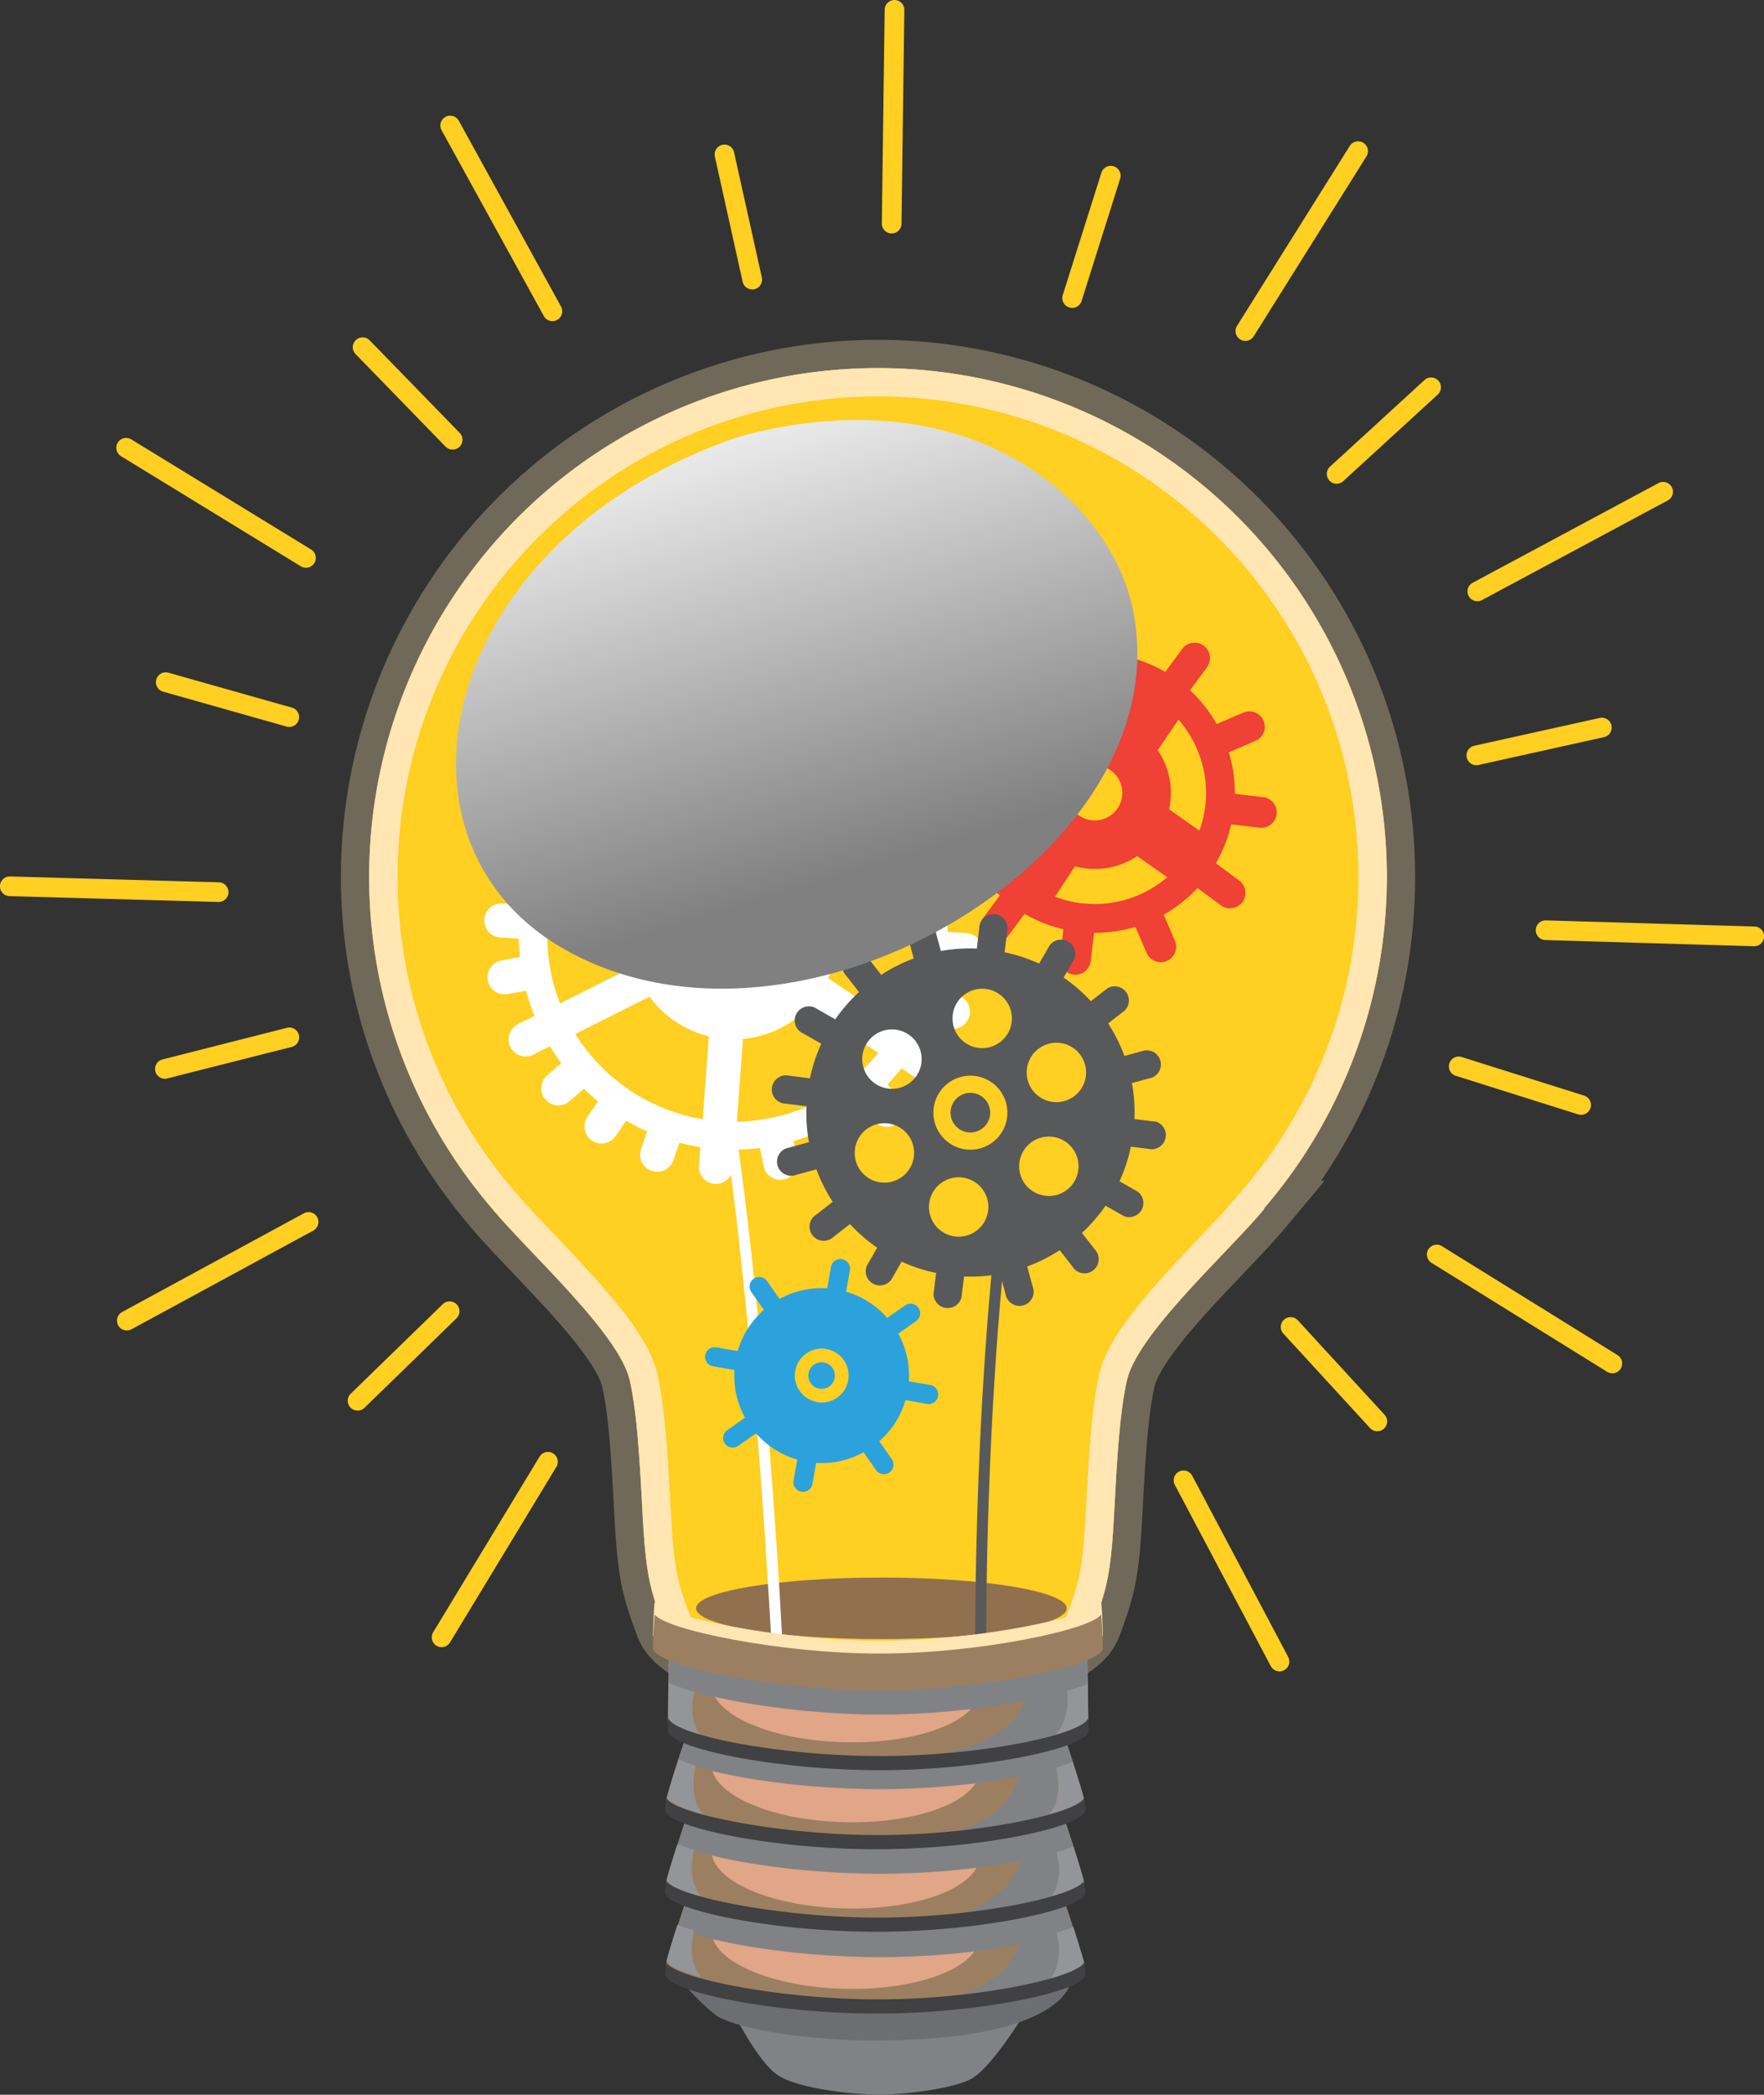 <svg xmlns="http://www.w3.org/2000/svg" xmlns:xlink="http://www.w3.org/1999/xlink" viewBox="0 0 623.02 739.81"><rect x="0" y="0" width="623.02" height="739.81" fill="#333333" stroke="none"/><defs><linearGradient id="a" x1="243.39" y1="127.18" x2="346.71" y2="462.97" gradientUnits="userSpaceOnUse"><stop offset="0" stop-color="#fff"/><stop offset="0.54" stop-color="gray"/></linearGradient></defs><title>lightgenerator</title><g style="isolation:isolate"><path d="M374.44,608.78l.5-1.63h-.7c-2.42,3.14-4.85,6.53-4.85,6.53,2.91,6.46,9.86,24.51-3.41,30.28-4.4,1.91-3.67,2.44-.61,2.13a9.82,9.82,0,0,0,2-.94c9.17-2,15.54-3.89,15.54-8a11.87,11.87,0,0,0-.65-3.92C380.4,626.55,376,613.37,374.44,608.78Z" style="fill:#6fd8e5;opacity:0.3"/><path d="M382.94,637.19a11.87,11.87,0,0,0-.65-3.92c-1.89-6.72-6.3-19.9-7.84-24.49l.5-1.63H243.25l.5,1.63c-1.55,4.6-6,17.78-7.84,24.49a11.86,11.86,0,0,0-.65,3.92c0,12.06,56,13.54,75.37,14.09,16.56.47,30.17-1.84,40.54-3.34,7-1,12.54-.49,16.23-2.8C376.57,643.12,382.94,641.25,382.94,637.19Z" style="fill:#9c7f61"/><path d="M311.19,631.89c28.22,0,56.22-4.75,67.72-9.59-1.75-5.44-3.58-10.89-4.46-13.52l.5-1.63H243.25l.5,1.63c-.84,2.5-2.53,7.54-4.19,12.69C249.94,626.67,280.68,631.94,311.19,631.89Z" style="fill:#808285"/><path d="M258.39,709.63s9,18.25,16.08,23.11c7.59,5.23,29,7.29,38.19,7,7.25-.19,25.09-2.07,31.15-6,6.89-4.52,17.08-21.1,17.08-21.1Z" style="fill:#808285"/><path d="M242.29,701.6s8.37,9.29,12.06,11.05c12.38,5.9,39.19,8,54.27,8,66.33,0,69.34-20.1,69.34-20.1Z" style="fill:#6d6e71"/><path d="M382.94,666.33a11.87,11.87,0,0,0-.65-3.92c-1.89-6.72-6.3-19.9-7.84-24.49l.5-1.63H243.25l.5,1.63c-1.55,4.6-6,17.78-7.84,24.49a11.87,11.87,0,0,0-.65,3.92c0,12.06,56,13.54,75.37,14.09,16.56.47,30.17-1.84,40.54-3.34,7-1,12.54-.49,16.23-2.8C376.57,672.25,382.94,670.39,382.94,666.33Z" style="fill:#9c7f61"/><path d="M311.19,661.77c28.39,0,56.57-4.8,67.93-9.68-1.81-5.65-2.88-8.85-3.81-11.59l-25.07,6.63-40,4.16-67.59-10c-.88,2.6-1.53,4.56-3.26,9.93C249.51,656.47,280.46,661.82,311.19,661.77Z" style="fill:#808285"/><path d="M382.94,695.23a11.87,11.87,0,0,0-.65-3.92c-1.89-6.72-6.3-19.9-7.84-24.49l.5-1.63H243.25l.5,1.63c-1.55,4.6-6,17.78-7.84,24.49a11.86,11.86,0,0,0-.65,3.92c0,12.06,56,13.54,75.37,14.09,16.56.47,30.17-1.84,40.54-3.34,7-1,12.54-.49,16.23-2.8C376.57,701.15,382.94,699.29,382.94,695.23Z" style="fill:#9c7f61"/><path d="M311.19,691.22c28.39,0,56.57-4.8,67.93-9.68-1.81-5.65-2.88-8.85-3.81-11.59l-25.07,6.63-40,4.16-67.59-10c-.88,2.6-1.53,4.56-3.26,9.93C249.51,685.92,280.46,691.26,311.19,691.22Z" style="fill:#808285"/><path d="M310.2,447.91,173.94,427c13.17,15.82,44.89,44.12,48.54,60.71,2.6,11.83,3.49,28.52,4.43,46.2,1.17,22,2.5,27,7.53,40.44,4.69,12.51,30.61,19.19,75,19.35H311c44.36-.16,70.28-6.84,75-19.35,5-13.43,6.36-18.42,7.53-40.44.94-17.68,1.83-34.37,4.43-46.2,3.65-16.6,35.36-44.9,48.54-60.71Z" style="fill:#ffcf21"/><ellipse cx="311.29" cy="568.02" rx="65.45" ry="10.87" style="fill:#91704f"/><circle cx="310.1" cy="309.7" r="179.71" style="fill:#ffcf21"/><path d="M259.59,396.92h-3.87c8.4,57.87,13.39,127.1,15.75,166.25.39,6.4.7,12,1,16.61q1.88.31,3.89.58c-.26-4.85-.6-10.85-1-17.78C272.93,523.45,268,454.72,259.59,396.92Z" style="fill:#fff"/><path d="M347.56,483.67c-1.91,29.49-2.68,56.79-3,76.91-.1,7.09-.14,13.28-.15,18.36,1.33-.17,2.62-.35,3.87-.54,0-4.84.06-10.67.16-17.29.49-33.65,2.35-87.94,8.76-139.45h-4Q349.76,449.93,347.56,483.67Z" style="fill:#58595b"/><circle cx="290.18" cy="485.84" r="4.69" transform="translate(-238.57 687.5) rotate(-80.03)" style="fill:#2ca2dd"/><path d="M328.58,489.15,321,487.82A30.77,30.77,0,0,0,317.26,471l6.3-4.42a3.38,3.38,0,0,0-3.88-5.54l-6.31,4.42a30.73,30.73,0,0,0-14.54-9.26l1.33-7.57a3.38,3.38,0,1,0-6.67-1.17L292.16,455a30.72,30.72,0,0,0-16.83,3.75l-4.42-6.31a3.38,3.38,0,0,0-5.54,3.89l4.42,6.3a30.72,30.72,0,0,0-9.26,14.54L253,475.86a3.38,3.38,0,1,0-1.17,6.67l7.57,1.33a30.75,30.75,0,0,0,3.75,16.83l-6.3,4.42a3.38,3.38,0,1,0,3.88,5.54l6.31-4.42a30.72,30.72,0,0,0,14.54,9.26l-1.33,7.58a3.39,3.39,0,0,0,6.67,1.17l1.33-7.57A30.72,30.72,0,0,0,305,512.91l4.42,6.31a3.38,3.38,0,1,0,5.54-3.89l-4.42-6.3a30.72,30.72,0,0,0,9.26-14.54l7.58,1.33a3.38,3.38,0,0,0,1.17-6.67Zm-40,6a9.5,9.5,0,1,1,11-7.71A9.5,9.5,0,0,1,288.54,495.19Z" style="fill:#2ca2dd"/><circle cx="309.65" cy="218.46" r="4.51" transform="translate(6.24 445.51) rotate(-72.01)" style="fill:#4b7a22"/><path d="M345.78,226.78l-7-2.29A29.58,29.58,0,0,0,337.44,208l6.6-3.36a3.25,3.25,0,0,0-3-5.8l-6.6,3.36a29.57,29.57,0,0,0-12.61-10.78l2.29-7a3.26,3.26,0,1,0-6.19-2l-2.29,7a29.56,29.56,0,0,0-16.54,1.31l-3.36-6.6a3.26,3.26,0,0,0-5.8,3l3.36,6.6a29.6,29.6,0,0,0-10.78,12.61l-7-2.29a3.26,3.26,0,0,0-2,6.19l7,2.29A29.6,29.6,0,0,0,281.86,229l-6.6,3.36a3.26,3.26,0,1,0,3,5.8l6.6-3.36a29.56,29.56,0,0,0,12.61,10.78l-2.29,7a3.26,3.26,0,0,0,6.2,2l2.29-7a29.54,29.54,0,0,0,16.53-1.31l3.36,6.6a3.26,3.26,0,1,0,5.8-3l-3.36-6.6a29.57,29.57,0,0,0,10.78-12.61l7,2.29a3.26,3.26,0,0,0,2-6.19Zm-20.61-20.85a4.25,4.25,0,1,1-1.9,5.71A4.25,4.25,0,0,1,325.17,205.93Zm-13.41-7.3a4.25,4.25,0,1,1,2.7,5.38A4.25,4.25,0,0,1,311.76,198.63ZM287.12,211a4.26,4.26,0,1,1,2.7,5.38A4.26,4.26,0,0,1,287.12,211Zm7,20a4.26,4.26,0,1,1,1.9-5.71A4.26,4.26,0,0,1,294.13,231Zm3-28.05a4.25,4.25,0,1,1,5.71,1.9A4.26,4.26,0,0,1,297.11,202.94Zm10.42,35.35a4.25,4.25,0,1,1-2.7-5.38A4.26,4.26,0,0,1,307.54,238.3Zm-.71-11.15a9.14,9.14,0,1,1,11.51-5.87A9.14,9.14,0,0,1,306.83,227.15Zm13.45,12.54a4.26,4.26,0,1,1,1.9-5.71A4.25,4.25,0,0,1,320.28,239.69ZM332.18,226a4.26,4.26,0,1,1-2.7-5.38A4.26,4.26,0,0,1,332.18,226Z" style="fill:#4b7a22"/><path d="M389.79,253.34a26.87,26.87,0,1,0,23.56,29.82A26.87,26.87,0,0,0,389.79,253.34Z" style="fill:#ef4136"/><path d="M446.13,281.53l-10-1.18A49.23,49.23,0,0,0,434,265.72l9.29-4a5.44,5.44,0,1,0-4.28-10l-9.3,4a49.68,49.68,0,0,0-9.42-11.93l6-8.13a5.44,5.44,0,0,0-8.75-6.47l-6,8.12a49.07,49.07,0,0,0-13.74-5.43l1.18-10a5.44,5.44,0,0,0-10.81-1.27l-1.17,10a49.1,49.1,0,0,0-14.63,2.11l-4-9.29a5.44,5.44,0,1,0-10,4.28l4,9.3a49.69,49.69,0,0,0-11.93,9.42l-8.13-6a5.44,5.44,0,1,0-6.47,8.74l8.13,6a49.08,49.08,0,0,0-5.43,13.74l-10-1.18a5.44,5.44,0,1,0-1.27,10.8l10,1.18a49.14,49.14,0,0,0,2.11,14.62l-9.29,4a5.44,5.44,0,0,0,4.28,10l9.3-4a49.72,49.72,0,0,0,9.43,11.93l-6,8.13a5.44,5.44,0,0,0,8.75,6.47l6-8.12a49.06,49.06,0,0,0,13.74,5.43l-1.18,10a5.44,5.44,0,0,0,10.81,1.27l1.18-10A49.05,49.05,0,0,0,401,327.34l4,9.29a5.44,5.44,0,0,0,10-4.28l-4-9.3a49.58,49.58,0,0,0,11.93-9.43l8.13,6a5.44,5.44,0,1,0,6.47-8.74l-8.12-6a49.12,49.12,0,0,0,5.43-13.74l10,1.18a5.44,5.44,0,1,0,1.27-10.81Zm-64,37.5a39.26,39.26,0,1,1,43.56-34.42A39.26,39.26,0,0,1,382.1,319Z" style="fill:#ef4136"/><path d="M341.28,329.54l-6.57-.42c0-2.19-.17-4.36-.39-6.5l6.48-1.19a6,6,0,1,0-2.19-11.87l-6.46,1.19a74.39,74.39,0,0,0-3-8.87l5.84-2.94a6,6,0,1,0-5.42-10.78l-5.87,2.95c-1.24-2-2.6-4-4-5.93l5-4.35a6,6,0,0,0-8-9.07l-5,4.35q-2.39-2.32-5-4.43l3.74-5.43a6,6,0,1,0-9.94-6.84l-3.74,5.42a75.11,75.11,0,0,0-7.42-3.76l2.15-6.22a6,6,0,1,0-11.4-4L278,257.11a74.81,74.81,0,0,0-7.38-1.54l.49-6.55a6,6,0,1,0-12-.9l-.49,6.56a76.26,76.26,0,0,0-9,.59l-1.34-6.44a6,6,0,0,0-11.82,2.45l1.34,6.44c-2.13.62-4.22,1.35-6.27,2.15l-2.88-5.93a6,6,0,1,0-10.85,5.27l2.87,5.93a75.87,75.87,0,0,0-7,4.64l-4.36-5a6,6,0,0,0-9.06,8l4.36,4.95c-1.73,1.79-3.39,3.66-5,5.62l-5.46-3.66a6,6,0,1,0-6.71,10l5.44,3.64q-1.76,3.14-3.22,6.47l-6.19-2.15a6,6,0,1,0-4,11.4l6.21,2.16a75.77,75.77,0,0,0-1.69,8.31l-6.56-.42a6,6,0,0,0-.77,12l6.57.42c0,2.19.17,4.36.39,6.5l-6.48,1.19a6,6,0,1,0,2.19,11.87l6.46-1.19a74.7,74.7,0,0,0,3,8.87l-5.85,2.94a6,6,0,1,0,5.41,10.78l5.87-2.95c1.24,2,2.6,4,4,5.93l-5,4.35a6,6,0,0,0,8,9.07l5-4.35q2.39,2.32,5,4.43l-3.74,5.43a6,6,0,0,0,9.94,6.85l3.73-5.42a75.4,75.4,0,0,0,7.42,3.76l-2.15,6.22a6,6,0,1,0,11.4,4l2.15-6.21a75.12,75.12,0,0,0,7.38,1.54l-.49,6.55a6,6,0,0,0,12,.89l.49-6.56a76.36,76.36,0,0,0,9-.58l1.34,6.44a6,6,0,1,0,11.81-2.45L280.29,403c2.13-.62,4.22-1.35,6.27-2.15l2.88,5.93a6,6,0,1,0,10.85-5.27l-2.88-5.93a75.76,75.76,0,0,0,7-4.64l4.36,5a6,6,0,1,0,9.05-8l-4.36-5c1.73-1.79,3.39-3.66,4.95-5.62l5.46,3.66a6,6,0,1,0,6.71-10l-5.44-3.64q1.76-3.14,3.22-6.47l6.19,2.15a6,6,0,1,0,4-11.39l-6.21-2.16a75.76,75.76,0,0,0,1.69-8.31l6.56.42a6,6,0,1,0,.77-12Zm-71.35-64.09a65.83,65.83,0,0,1,45,30.11l-26.2,13.16a36.71,36.71,0,0,0-20.94-14Zm-12-.87-2.17,29.23a36.61,36.61,0,0,0-23.39,11.4L208,288.89A65.68,65.68,0,0,1,257.89,264.58Zm-60.12,89.81a65.47,65.47,0,0,1-4.5-22.16l.75-12a65.38,65.38,0,0,1,7.21-21.29l24.38,16.33a36.1,36.1,0,0,0-2.31,6.82l-.76,12a36.55,36.55,0,0,0,1.45,7.13Zm50.39,40.89a65.83,65.83,0,0,1-45-30.11L229.41,352a36.71,36.71,0,0,0,20.94,14Zm10.7-48.51a16.41,16.41,0,1,1,16.59-16.22A16.41,16.41,0,0,1,258.86,346.77Zm1.34,49.38,2.18-29.23a36.61,36.61,0,0,0,23.39-11.4l24.37,16.32A65.66,65.66,0,0,1,260.2,396.15Zm63.87-55.61a65.36,65.36,0,0,1-7.21,21.28L292.49,345.5a36.07,36.07,0,0,0,2.31-6.82l.76-12a36.35,36.35,0,0,0-1.44-7.13l26.21-13.17a65.5,65.5,0,0,1,4.5,22.16Z" style="fill:#fff"/><circle cx="259.05" cy="330.37" r="8.12" transform="translate(-74.23 585.66) rotate(-89.35)" style="fill:#fff"/><circle cx="342.73" cy="392.97" r="7" transform="translate(-89.75 684.27) rotate(-82.87)" style="fill:#58595b"/><circle cx="386.67" cy="280.03" r="9.74" transform="translate(60.79 628.94) rotate(-82.87)" style="fill:#ffcf21"/><path d="M407.95,396.13l-7.29-.91a57.67,57.67,0,0,0-.88-12.7l7.06-1.93a5,5,0,0,0-2.62-9.59l-7.08,1.94a58.11,58.11,0,0,0-5.76-11.49l5.8-4.51a5,5,0,0,0-6.1-7.85l-5.8,4.51a58,58,0,0,0-9.61-8.34l3.64-6.37a5,5,0,0,0-8.64-4.93L367,340.32a57.71,57.71,0,0,0-12.2-4l.91-7.29a5,5,0,1,0-9.86-1.23L345,335a57.7,57.7,0,0,0-12.69.88l-1.93-7.06a5,5,0,1,0-9.59,2.62l1.93,7.08a58.23,58.23,0,0,0-11.49,5.76l-4.51-5.8a5,5,0,1,0-7.85,6.1l4.51,5.8A58.2,58.2,0,0,0,295,360l-6.37-3.63a5,5,0,1,0-4.93,8.63l6.36,3.63a57.51,57.51,0,0,0-4,12.2l-7.29-.91a5,5,0,1,0-1.23,9.86l7.29.91a57.65,57.65,0,0,0,.88,12.7l-7.07,1.93a5,5,0,1,0,2.62,9.59l7.08-1.94a58,58,0,0,0,5.76,11.49l-5.8,4.51a5,5,0,1,0,6.1,7.85l5.79-4.51a58.21,58.21,0,0,0,9.61,8.34l-3.63,6.37a5,5,0,0,0,8.63,4.92l3.63-6.36a57.7,57.7,0,0,0,12.2,4l-.91,7.29a5,5,0,0,0,9.87,1.23l.91-7.29a57.77,57.77,0,0,0,12.7-.88l1.93,7.06a5,5,0,1,0,9.59-2.62l-1.93-7.08a58.09,58.09,0,0,0,11.49-5.76l4.51,5.8a5,5,0,1,0,7.85-6.1l-4.51-5.8a58.11,58.11,0,0,0,8.34-9.61l6.37,3.63a5,5,0,0,0,4.93-8.63l-6.37-3.63a57.53,57.53,0,0,0,4-12.21l7.29.91a5,5,0,0,0,1.24-9.86Zm-101.59-28a10.49,10.49,0,1,1,2.74,14.58A10.49,10.49,0,0,1,306.36,368.12Zm10.42,48.57a10.49,10.49,0,1,1,5.06-14A10.49,10.49,0,0,1,316.78,416.7Zm31.42-67.43a10.49,10.49,0,1,1-11.71,9.11A10.49,10.49,0,0,1,348.2,349.27Zm-10.94,87.41A10.49,10.49,0,1,1,349,427.57,10.5,10.5,0,0,1,337.26,436.68Zm3.85-30.74A13.07,13.07,0,1,1,355.7,394.6,13.07,13.07,0,0,1,341.1,405.94Zm27.57-36.69a10.49,10.49,0,1,1-5.06,14A10.5,10.5,0,0,1,368.67,369.25Zm10.42,48.57a10.49,10.49,0,1,1-2.74-14.58A10.49,10.49,0,0,1,379.09,417.82Z" style="fill:#58595b"/><rect x="351.67" y="250.52" width="20" height="23.6" transform="translate(-64.06 397.84) rotate(-53.61)" style="fill:#ef4136"/><rect x="392.69" y="244.32" width="26.63" height="20" transform="matrix(0.56, -0.83, 0.83, 0.56, -32.84, 446.5)" style="fill:#ef4136"/><rect x="399.5" y="283.44" width="20" height="24.41" transform="translate(-67.55 461.54) rotate(-55)" style="fill:#ef4136"/><rect x="357.07" y="292.65" width="25.52" height="20" transform="translate(-86.11 445.79) rotate(-56.72)" style="fill:#ef4136"/><path d="M371.7,619.52c2.35,5.62,5.33,22.31-9.2,27.5s-50.94,4.08-50.94,4.08,42.91.8,48.78-25.05Z" style="fill:#808285"/><path d="M372.25,648.85c2.35,5.62,5.33,22.31-9.2,27.5s-50.94,4.08-50.94,4.08,42.91.8,48.78-25.05Z" style="fill:#808285"/><path d="M372.25,677.46c2.35,5.62,5.33,22.31-9.2,27.5S312.11,709,312.11,709s42.91.8,48.78-25.05Z" style="fill:#808285"/><path d="M384.37,607.28c0-1-.24-26.31-.64-27.89-3.08,5.22-37.34,12.82-72.55,12.83s-71.58-7.6-74.67-12.83c-.4,1.58-.64,26.92-.64,27.89,0,6,37.84,14,75.31,13.91C348,621.13,384.37,613.17,384.37,607.28Z" style="fill:#9c7f61"/><path d="M346,596.95a10.08,10.08,0,0,0-2.64-6.71,272.17,272.17,0,0,1-32.17,2,276.92,276.92,0,0,1-55.46-5.66c-2.8,2.4-4.41,5.11-4.48,8-.27,10.79,20.72,20.07,46.88,20.73S345.72,607.74,346,596.95Z" style="fill:#ffb699;opacity:0.7"/><path d="M399.39,212.17c21.93,87.35-117.4,171.9-201.47,122.26C132.18,295.61,155,190.35,261,154.21c80-21.67,129.06,20.85,138.38,58Z" style="mix-blend-mode:overlay;fill:url(#a)"/><path d="M489.81,309.7A179.71,179.71,0,1,0,173.94,427h0c13.17,15.82,44.89,44.12,48.54,60.71,2.6,11.83,3.49,28.52,4.43,46.2,1.17,22,2.5,27,7.53,40.44,4.69,12.51,30.61,19.19,75,19.35H311c44.36-.16,70.28-6.84,75-19.35,5-13.43,6.36-18.42,7.53-40.44.94-17.68,1.83-34.37,4.43-46.2,3.65-16.6,35.36-44.9,48.54-60.71l-.24,0A179,179,0,0,0,489.81,309.7Z" style="fill:none;stroke:#ffe6b3;stroke-miterlimit:10;stroke-width:19.977px;opacity:0.3"/><path d="M310.1,140A169.72,169.72,0,0,1,438.67,420.49l-6.43,7.46c-2.34,2.52-4.91,5.22-7.55,8-19.49,20.48-33.52,36-36.5,49.61-2.78,12.64-3.68,29.73-4.64,47.81-1.13,21.29-2.37,25.34-6.91,37.47-.19.52-5.44,12.65-65.66,12.86h-1.53c-60.22-.21-65.46-12.35-65.66-12.86-4.54-12.12-5.78-16.17-6.91-37.47-1-18.09-1.87-35.17-4.64-47.81-3-13.58-17-29.13-36.5-49.61-4.2-4.42-8.23-8.65-11.46-12.28l-2.76-3.2A169.72,169.72,0,0,1,310.1,140Zm0-10A179.7,179.7,0,0,0,173.94,427h0c13.17,15.82,44.89,44.12,48.54,60.71,2.6,11.83,3.49,28.52,4.43,46.2,1.17,22,2.5,27,7.53,40.44,4.69,12.51,30.61,19.19,75,19.35H311c44.36-.16,70.28-6.84,75-19.35,5-13.43,6.36-18.42,7.53-40.44.94-17.68,1.83-34.37,4.43-46.2,3.65-16.6,35.36-44.9,48.54-60.71l-.24,0A179.7,179.7,0,0,0,310.1,130Z" style="fill:#ffe6b3"/><path d="M311.19,631.89c-22.47,0-45.06-2.82-59.56-6.4,2.92,9.61,22.53,17.45,46.5,18.06,22.28.56,41.11-5.31,46.39-13.73A282.51,282.51,0,0,1,311.19,631.89Z" style="fill:#ffb699;opacity:0.7"/><path d="M311.19,661.77c-22.57,0-45.25-2.84-59.73-6.45,2.23,9.89,22.18,18.06,46.67,18.68,22.83.58,42-5.6,46.76-14.36A282.56,282.56,0,0,1,311.19,661.77Z" style="fill:#ffb699;opacity:0.7"/><path d="M311.19,691.22c-22.39,0-44.88-2.8-59.38-6.36,3.46,9.37,22.79,16.93,46.32,17.53,21.81.55,40.31-5.07,46-13.2A282.48,282.48,0,0,1,311.19,691.22Z" style="fill:#ffb699;opacity:0.7"/><path d="M382.47,691.55c-.81-2.87-2.08-6.92-3.38-11a57.8,57.8,0,0,1-5.87,2c1.27,5.79,1.36,12.26-2.65,16.56,6.82-1.9,11.32-3.9,12.34-5.63,0,.2.09.38.13.57A17.12,17.12,0,0,0,382.47,691.55Z" style="fill:#939598"/><path d="M382.29,633.27c-.81-2.87-2.08-6.92-3.38-11a57.83,57.83,0,0,1-5.87,2c1.27,5.79,1.36,12.26-2.65,16.56,6.82-1.9,11.32-3.9,12.34-5.63,0,.2.09.38.13.57A17.12,17.12,0,0,0,382.29,633.27Z" style="fill:#939598"/><path d="M384.19,593.84c-1.63.69-6.92,2-9.18,2.63,1.27,5.79,1.36,12.26-2.65,16.56,6.82-1.9,10.61-2.88,11.64-4.62,0,.2-.23-.85.38-.87C384.3,606.9,384.22,598.43,384.19,593.84Z" style="fill:#939598"/><path d="M382.47,663.08c-.81-2.87-2.08-6.92-3.38-11a57.82,57.82,0,0,1-5.87,2c1.27,5.79,1.36,12.26-2.65,16.56,6.82-1.9,11.32-3.9,12.34-5.63,0,.2.09.38.13.57A17.12,17.12,0,0,0,382.47,663.08Z" style="fill:#939598"/><path d="M235.87,690.76c.81-2.87,2.08-6.92,3.38-11a57.8,57.8,0,0,0,5.87,2c-1.27,5.79-1.36,12.26,2.65,16.56-6.82-1.9-11.32-3.9-12.34-5.63,0,.2-.09.38-.13.57A17.13,17.13,0,0,1,235.87,690.76Z" style="fill:#939598"/><path d="M236.07,632.84c.84-3,2.17-7.22,3.53-11.45a60.32,60.32,0,0,0,6.12,2.13c-1.33,6-1.42,12.8,2.76,17.28-7.12-2-11.81-4.07-12.88-5.88-.05.21-.09.4-.14.6A17.87,17.87,0,0,1,236.07,632.84Z" style="fill:#939598"/><path d="M236.13,594.23c1.63.69,6.92,2,9.18,2.63C244,602.66,244,609.13,248,613.42c-6.82-1.9-10.61-2.88-11.64-4.62,0,.2.23-.85-.38-.87C236,607.29,236.1,598.82,236.13,594.23Z" style="fill:#939598"/><path d="M235.87,662.28c.81-2.87,2.08-6.92,3.38-11a57.8,57.8,0,0,0,5.87,2c-1.27,5.79-1.36,12.26,2.65,16.56-6.82-1.9-11.32-3.9-12.34-5.63,0,.2-.09.38-.13.57A17.13,17.13,0,0,1,235.87,662.28Z" style="fill:#939598"/><path d="M383.38,697.22a17.51,17.51,0,0,0-.64-3.92c-3.08,5.22-37.34,12.82-72.55,12.83s-71.58-7.6-74.67-12.83a17.5,17.5,0,0,0-.64,3.92c0,6,37.84,14,75.31,13.91C347,711.08,383.38,703.11,383.38,697.22Z" style="fill:#414042"/><path d="M383.38,668.33a17.51,17.51,0,0,0-.64-3.92c-3.08,5.22-37.34,12.82-72.55,12.83s-71.58-7.6-74.67-12.83a17.49,17.49,0,0,0-.64,3.92c0,6,37.84,14,75.31,13.91C347,682.18,383.38,674.21,383.38,668.33Z" style="fill:#414042"/><path d="M383.38,639.19a17.51,17.51,0,0,0-.64-3.92c-3.08,5.22-37.34,12.82-72.55,12.83s-71.58-7.6-74.67-12.83a17.5,17.5,0,0,0-.64,3.92c0,6,37.84,14,75.31,13.91C347,653,383.38,645.08,383.38,639.19Z" style="fill:#414042"/><path d="M311.19,605.55c28.92,0,60.71-5.6,73-10.84-.11-5.62-.25-10.66-.42-11.34-3.08,5.22-37.34,12.82-72.55,12.83s-71.58-7.6-74.67-12.83c-.17.66-.31,5.48-.41,10.93C247.64,599.73,280.84,605.6,311.19,605.55Z" style="fill:#808285"/><path d="M389.51,577.54c0-1-.24-10.33-.65-11.91-3.11,5.22-42.71,13.82-78.22,13.83s-76.24-8.6-79.36-13.83c-.4,1.58-.65,10.93-.65,11.91,0,6,42.2,15,80,14.91C347.73,592.39,389.51,583.42,389.51,577.54Z" style="fill:#ffe6b3"/><path d="M389.51,582.1c0-1-.24-10.33-.65-11.91C385.76,575.4,346.16,584,310.64,584s-76.24-8.6-79.36-13.83c-.4,1.58-.65,10.93-.65,11.91,0,6,42.2,15,80,14.91C347.73,596.95,389.51,588,389.51,582.1Z" style="fill:#9c7f61"/><path d="M375.08,589.71c2.36,5.62,5.33,22.31-9.2,27.5s-50.94,4.08-50.94,4.08,42.91.8,48.78-25.05Z" style="fill:#808285"/><path d="M311.19,620.19c-37,.06-74.28-7.7-75.26-13.67,0,2.64,0,4.5,0,4.75,0,6,37.83,14,75.31,13.91,36.77-.06,73.19-8,73.19-13.91,0-.25,0-2.11,0-4.75C383.35,612.39,347.45,620.14,311.19,620.19Z" style="fill:#414042"/><path d="M159.84,158.77a3.46,3.46,0,0,1-2.49-1.05l-31.77-32.67a3.47,3.47,0,1,1,5-4.84l31.77,32.67a3.47,3.47,0,0,1-2.49,5.9Z" style="fill:#ffcf21"/><path d="M486.44,505.48a3.46,3.46,0,0,1-2.56-1.13L453.27,471a3.47,3.47,0,1,1,5.12-4.69L489,499.65a3.47,3.47,0,0,1-2.56,5.82Z" style="fill:#ffcf21"/><path d="M102.14,256.73a3.48,3.48,0,0,1-.95-.13L57.6,244.27a3.47,3.47,0,0,1,1.89-6.69l43.59,12.33a3.47,3.47,0,0,1-.94,6.82Z" style="fill:#ffcf21"/><path d="M558.36,393.72a3.47,3.47,0,0,1-1-.16l-43.21-13.62a3.47,3.47,0,1,1,2.09-6.63l43.21,13.62a3.47,3.47,0,0,1-1,6.79Z" style="fill:#ffcf21"/><path d="M58.26,381a3.47,3.47,0,0,1-.85-6.84L101.33,363a3.47,3.47,0,0,1,1.71,6.74L59.12,380.86A3.49,3.49,0,0,1,58.26,381Z" style="fill:#ffcf21"/><path d="M521.48,270.24a3.47,3.47,0,0,1-.75-6.87L565,253.56a3.47,3.47,0,0,1,1.5,6.78l-44.23,9.81A3.48,3.48,0,0,1,521.48,270.24Z" style="fill:#ffcf21"/><path d="M126.33,498.18a3.47,3.47,0,0,1-2.42-6l32.47-31.58a3.47,3.47,0,0,1,4.84,5l-32.47,31.58A3.46,3.46,0,0,1,126.33,498.18Z" style="fill:#ffcf21"/><path d="M472.05,170.84a3.47,3.47,0,0,1-2.35-6l33.4-30.61a3.47,3.47,0,1,1,4.69,5.12l-33.4,30.61A3.46,3.46,0,0,1,472.05,170.84Z" style="fill:#ffcf21"/><path d="M378.66,108.74a3.48,3.48,0,0,1-3.31-4.52L389,61a3.47,3.47,0,0,1,6.63,2.09L382,106.31A3.48,3.48,0,0,1,378.66,108.74Z" style="fill:#ffcf21"/><path d="M265.68,102.23a3.48,3.48,0,0,1-3.39-2.72l-9.81-44.22a3.47,3.47,0,1,1,6.78-1.5L269.07,98a3.48,3.48,0,0,1-3.4,4.23Z" style="fill:#ffcf21"/><path d="M314.88,82.44h0a3.47,3.47,0,0,1-3.43-3.52l1-75.49a3.47,3.47,0,1,1,6.95.1l-1,75.49A3.47,3.47,0,0,1,314.88,82.44Z" style="fill:#ffcf21"/><path d="M195.08,113.43a3.47,3.47,0,0,1-3-1.8l-36.15-65.7A3.47,3.47,0,0,1,162,42.57l36.15,65.7a3.48,3.48,0,0,1-3,5.15Z" style="fill:#ffcf21"/><path d="M451.9,590.29a3.47,3.47,0,0,1-3.07-1.85l-33.89-64a3.47,3.47,0,1,1,6.14-3.25l33.89,64a3.48,3.48,0,0,1-3.07,5.1Z" style="fill:#ffcf21"/><path d="M108.05,200.51a3.46,3.46,0,0,1-1.81-.51l-63.5-38.89a3.47,3.47,0,1,1,3.63-5.93l63.5,38.89a3.47,3.47,0,0,1-1.82,6.44Z" style="fill:#ffcf21"/><path d="M569.44,485a3.46,3.46,0,0,1-1.83-.52l-62-38.47a3.47,3.47,0,1,1,3.66-5.9l62,38.47a3.47,3.47,0,0,1-1.83,6.43Z" style="fill:#ffcf21"/><path d="M77.17,318.55h-.1l-73.7-2.06a3.47,3.47,0,0,1,.19-6.95l73.7,2.06a3.47,3.47,0,0,1-.1,6.95Z" style="fill:#ffcf21"/><path d="M619.55,334.19h-.1L545.78,332a3.47,3.47,0,1,1,.21-6.95l73.66,2.17a3.47,3.47,0,0,1-.1,6.95Z" style="fill:#ffcf21"/><path d="M44.81,469.88a3.47,3.47,0,0,1-1.66-6.53l64.17-34.84a3.47,3.47,0,0,1,3.32,6.11L46.46,469.46A3.46,3.46,0,0,1,44.81,469.88Z" style="fill:#ffcf21"/><path d="M521.8,212.34a3.47,3.47,0,0,1-1.64-6.54l65.59-35.18a3.47,3.47,0,1,1,3.28,6.12l-65.59,35.18A3.46,3.46,0,0,1,521.8,212.34Z" style="fill:#ffcf21"/><path d="M156,581.73a3.47,3.47,0,0,1-3-5.27l37.56-62a3.47,3.47,0,1,1,5.94,3.6l-37.56,62A3.47,3.47,0,0,1,156,581.73Z" style="fill:#ffcf21"/><path d="M439.85,120.39a3.47,3.47,0,0,1-2.94-5.32l39.81-63.53a3.47,3.47,0,1,1,5.89,3.69L442.8,118.76A3.47,3.47,0,0,1,439.85,120.39Z" style="fill:#ffcf21"/></g></svg>